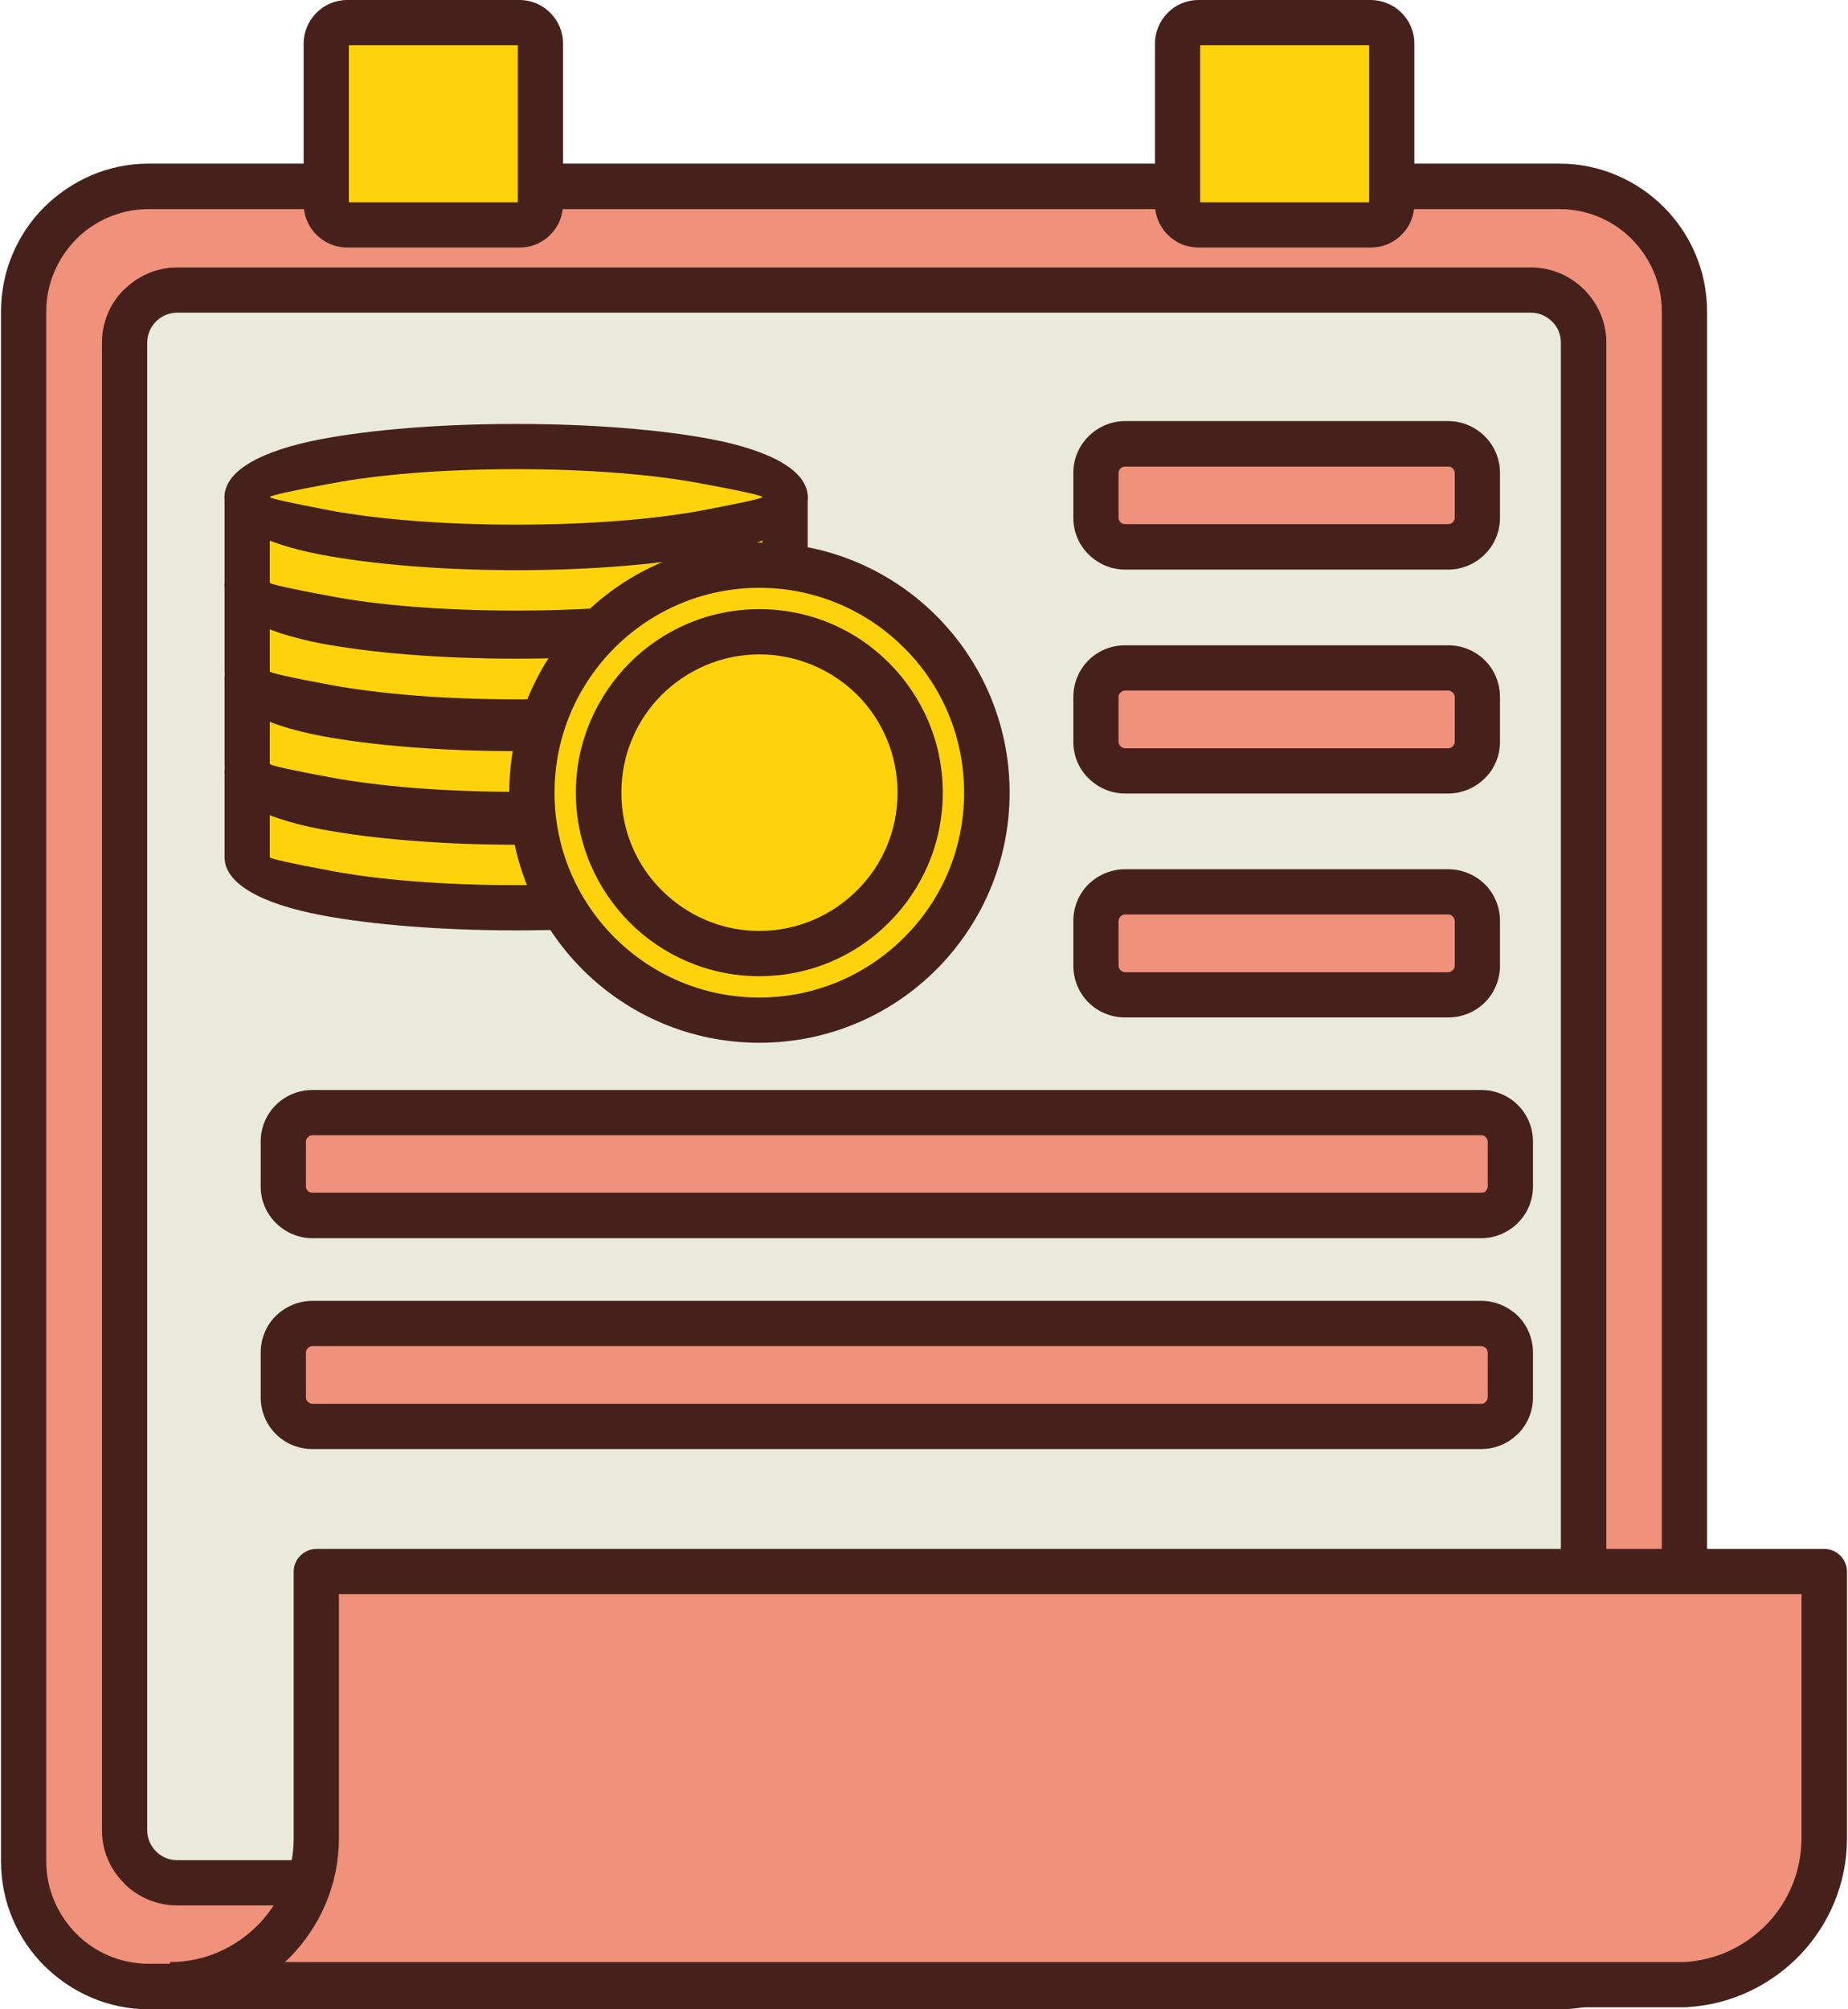 <?xml version="1.0" encoding="UTF-8"?>
<!DOCTYPE svg PUBLIC "-//W3C//DTD SVG 1.0//EN" "http://www.w3.org/TR/2001/REC-SVG-20010904/DTD/svg10.dtd">
<!-- Creator: CorelDRAW 2020 (64-Bit) -->
<svg xmlns="http://www.w3.org/2000/svg" xml:space="preserve" width="276px" height="300px" version="1.0" style="shape-rendering:geometricPrecision; text-rendering:geometricPrecision; image-rendering:optimizeQuality; fill-rule:evenodd; clip-rule:evenodd"
viewBox="0 0 64.9 70.62"
 xmlns:xlink="http://www.w3.org/1999/xlink"
 xmlns:xodm="http://www.corel.com/coreldraw/odm/2003">
 <defs>
  <style type="text/css">
   <![CDATA[
    .fil2 {fill:#E9EADC}
    .fil0 {fill:#F0917B}
    .fil3 {fill:#FFD30C}
    .fil1 {fill:#46211B;fill-rule:nonzero}
   ]]>
  </style>
 </defs>
 <g id="__x0023_Layer_x0020_1">
  <g id="_1473506598576">
   <path class="fil0" d="M5.19 6.55l49.6 0c2.42,0 4.4,1.98 4.4,4.4l0 54.47c0,2.42 -1.98,4.4 -4.4,4.4l-49.6 0c-2.42,0 -4.39,-1.98 -4.39,-4.4l0 -54.47c0,-2.42 1.97,-4.4 4.39,-4.4z"/>
   <path class="fil1" d="M5.19 5.75l49.6 0c1.43,0 2.73,0.59 3.67,1.53 0.94,0.94 1.52,2.24 1.52,3.67l0 54.47c0,1.43 -0.58,2.73 -1.52,3.67 -0.94,0.94 -2.24,1.53 -3.67,1.53l-49.6 0c-1.43,0 -2.72,-0.59 -3.67,-1.53 -0.94,-0.94 -1.52,-2.24 -1.52,-3.67l0 -54.47c0,-1.43 0.58,-2.73 1.52,-3.67 0.95,-0.94 2.24,-1.53 3.67,-1.53zm49.6 1.6l-49.6 0c-0.99,0 -1.89,0.4 -2.54,1.05 -0.65,0.66 -1.06,1.56 -1.06,2.55l0 54.47c0,0.99 0.41,1.89 1.06,2.55 0.65,0.65 1.55,1.05 2.54,1.05l49.6 0c0.99,0 1.89,-0.4 2.54,-1.05 0.65,-0.66 1.06,-1.56 1.06,-2.55l0 -54.47c0,-0.99 -0.41,-1.89 -1.06,-2.55 -0.65,-0.65 -1.55,-1.05 -2.54,-1.05z"/>
   <path class="fil2" d="M6.19 10.19c-1.01,0 -1.85,0.84 -1.85,1.85l0 52.29c0,1.01 0.84,1.85 1.85,1.85l47.6 0c1.01,0 1.85,-0.84 1.85,-1.85l0 -52.29c0,-1.01 -0.84,-1.85 -1.85,-1.85l-47.6 0z"/>
   <path class="fil1" d="M6.19 10.99c-0.29,0 -0.55,0.12 -0.74,0.31 -0.19,0.19 -0.31,0.45 -0.31,0.74l0 52.29c0,0.29 0.12,0.55 0.31,0.74l0 0c0.19,0.19 0.45,0.31 0.74,0.31l47.6 0c0.29,0 0.55,-0.12 0.74,-0.31 0.19,-0.19 0.31,-0.46 0.31,-0.74l0 -52.29c0,-0.29 -0.11,-0.55 -0.31,-0.74 -0.19,-0.19 -0.45,-0.31 -0.74,-0.31l-47.6 0zm-1.86 -0.81c0.48,-0.48 1.14,-0.78 1.86,-0.78l47.6 0c0.73,0 1.39,0.3 1.87,0.78l0 0c0.48,0.48 0.78,1.14 0.78,1.86l0 52.29c0,0.72 -0.3,1.39 -0.78,1.86 -0.48,0.48 -1.14,0.78 -1.87,0.78l-47.6 0c-0.73,0 -1.39,-0.3 -1.87,-0.78l0.01 0c-0.49,-0.48 -0.78,-1.14 -0.78,-1.86l0 -52.29c0,-0.72 0.29,-1.38 0.77,-1.86l0.01 0z"/>
   <path class="fil0" d="M11.09 55.24l53.01 0 0 9.37c0,2.75 -2.19,5.02 -4.91,5.14l0 0.01 -53.25 0c2.83,0 5.15,-2.32 5.15,-5.15l0 -9.37z"/>
   <path class="fil1" d="M11.09 54.44l53.01 0c0.44,0 0.8,0.36 0.8,0.8l0 9.37c0,1.59 -0.63,3.03 -1.65,4.1 -1,1.04 -2.38,1.73 -3.91,1.83 -0.05,0.01 -0.1,0.01 -0.15,0.01l-53.25 0 0 -1.59c1.2,0 2.28,-0.49 3.07,-1.28 0.79,-0.79 1.28,-1.87 1.28,-3.07l0 -9.37c0,-0.44 0.36,-0.8 0.8,-0.8zm52.21 1.59l-51.42 0 0 8.58c0,1.64 -0.67,3.12 -1.74,4.2l-0.16 0.15 49.14 0 0.03 0c1.15,-0.05 2.19,-0.56 2.95,-1.35 0.74,-0.78 1.2,-1.84 1.2,-3l0 -8.58z"/>
   <rect class="fil3" x="11.43" y="0.8" width="7.53" height="7.11" rx="0.57" ry="0.74"/>
   <path class="fil1" d="M12.17 0l6.06 0c0.42,0 0.8,0.17 1.08,0.45l0 0c0.28,0.28 0.45,0.66 0.45,1.09l0 5.63c0,0.42 -0.17,0.81 -0.45,1.08l-0.06 0.06c-0.28,0.25 -0.63,0.39 -1.02,0.39l-6.06 0c-0.42,0 -0.8,-0.17 -1.08,-0.45l-0.06 -0.06c-0.24,-0.27 -0.39,-0.63 -0.39,-1.02l0 -5.63c0,-0.43 0.17,-0.81 0.45,-1.09 0.28,-0.28 0.66,-0.45 1.08,-0.45zm6 1.59l-5.94 0 0 5.52 5.94 0 0 -5.52z"/>
   <rect class="fil3" x="41.36" y="0.8" width="7.53" height="7.11" rx="0.57" ry="0.74"/>
   <path class="fil1" d="M42.1 0l6.05 0c0.42,0 0.81,0.17 1.09,0.45l0 0c0.28,0.28 0.45,0.66 0.45,1.09l0 5.63c0,0.42 -0.17,0.81 -0.45,1.08l-0.06 0.06c-0.28,0.25 -0.64,0.39 -1.03,0.39l-6.05 0c-0.42,0 -0.81,-0.17 -1.08,-0.45l-0.06 -0.06c-0.24,-0.27 -0.39,-0.63 -0.39,-1.02l0 -5.63c0,-0.43 0.17,-0.81 0.45,-1.09 0.27,-0.28 0.66,-0.45 1.08,-0.45zm6 1.59l-5.94 0 0 5.52 5.94 0 0 -5.52z"/>
   <rect class="fil0" x="38.49" y="31.35" width="13.41" height="3.62" rx="0.52" ry="1.02"/>
   <path class="fil1" d="M39.52 30.55l11.36 0c0.5,0 0.96,0.21 1.29,0.53 0.33,0.33 0.53,0.79 0.53,1.29l0 1.57c0,0.5 -0.2,0.96 -0.53,1.29 -0.33,0.33 -0.79,0.53 -1.29,0.53l-11.36 0c-0.5,0 -0.96,-0.2 -1.29,-0.53 -0.33,-0.33 -0.53,-0.79 -0.53,-1.29l0 -1.57c0,-0.5 0.2,-0.96 0.53,-1.29 0.33,-0.32 0.79,-0.53 1.29,-0.53zm11.36 1.59l-11.36 0c-0.06,0 -0.12,0.03 -0.16,0.07 -0.04,0.04 -0.07,0.1 -0.07,0.16l0 1.57c0,0.06 0.03,0.12 0.07,0.16 0.04,0.04 0.1,0.07 0.16,0.07l11.36 0c0.06,0 0.12,-0.03 0.16,-0.07 0.04,-0.04 0.07,-0.1 0.07,-0.16l0 -1.57c0,-0.06 -0.03,-0.12 -0.07,-0.16 -0.04,-0.04 -0.1,-0.07 -0.16,-0.07z"/>
   <rect class="fil0" x="9.93" y="46.52" width="43.14" height="3.62" rx="1.68" ry="1.02"/>
   <path class="fil1" d="M10.95 45.72l41.09 0c0.5,0 0.96,0.21 1.29,0.53 0.33,0.33 0.53,0.79 0.53,1.29l0 1.57c0,0.5 -0.2,0.96 -0.53,1.29l-0.06 0.05c-0.32,0.3 -0.76,0.48 -1.23,0.48l-41.09 0c-0.5,0 -0.96,-0.2 -1.29,-0.53 -0.33,-0.33 -0.53,-0.79 -0.53,-1.29l0 -1.57c0,-0.5 0.2,-0.96 0.53,-1.29 0.33,-0.32 0.79,-0.53 1.29,-0.53zm41.09 1.59l-41.09 0c-0.06,0 -0.12,0.03 -0.16,0.07 -0.04,0.04 -0.07,0.1 -0.07,0.16l0 1.57c0,0.06 0.03,0.12 0.07,0.16 0.04,0.04 0.1,0.07 0.16,0.07l41.09 0c0.06,0 0.11,-0.02 0.14,-0.05l0.02 -0.02c0.04,-0.04 0.07,-0.1 0.07,-0.16l0 -1.57c0,-0.06 -0.03,-0.12 -0.07,-0.16 -0.04,-0.04 -0.1,-0.07 -0.16,-0.07z"/>
   <path class="fil3" d="M27.56 30.13c0,0.98 -4.23,1.77 -9.45,1.77 -5.22,0 -9.46,-0.79 -9.46,-1.77l0 -3.01 18.91 0 0 3.01z"/>
   <path class="fil1" d="M28.36 30.13c0,0.93 -1.31,1.64 -3.42,2.04 -1.76,0.33 -4.18,0.53 -6.83,0.53 -2.65,0 -5.07,-0.2 -6.83,-0.53 -2.12,-0.4 -3.42,-1.11 -3.42,-2.04l0 -3.01c0,-0.44 0.35,-0.8 0.79,-0.8l18.91 0c0.44,0 0.8,0.36 0.8,0.8l0 3.01zm-3.71 0.47c1.31,-0.24 2.12,-0.42 2.12,-0.47l0 -2.22 -17.32 0 0 2.22c0,0.05 0.81,0.23 2.12,0.47 1.66,0.32 3.97,0.51 6.54,0.51 2.57,0 4.88,-0.19 6.54,-0.51z"/>
   <ellipse class="fil3" cx="18.11" cy="27.12" rx="9.45" ry="1.77"/>
   <path class="fil1" d="M18.11 24.55c2.65,0 5.07,0.2 6.83,0.53 2.11,0.4 3.42,1.11 3.42,2.04 0,0.93 -1.31,1.63 -3.42,2.03 -1.76,0.33 -4.18,0.54 -6.83,0.54 -2.65,0 -5.07,-0.21 -6.83,-0.54 -2.12,-0.4 -3.42,-1.1 -3.42,-2.03 0,-0.93 1.3,-1.64 3.42,-2.04 1.76,-0.33 4.18,-0.53 6.83,-0.53zm6.54 2.1c-1.66,-0.32 -3.97,-0.51 -6.54,-0.51 -2.57,0 -4.88,0.19 -6.54,0.51 -1.31,0.24 -2.12,0.42 -2.12,0.47 0,0.05 0.81,0.22 2.12,0.47 1.66,0.31 3.97,0.5 6.54,0.5 2.57,0 4.88,-0.19 6.54,-0.5 1.31,-0.25 2.12,-0.42 2.12,-0.47 0,-0.05 -0.81,-0.23 -2.12,-0.47z"/>
   <path class="fil3" d="M27.56 26.85c0,0.98 -4.23,1.77 -9.45,1.77 -5.22,0 -9.46,-0.79 -9.46,-1.77l0 -3.01 18.91 0 0 3.01z"/>
   <path class="fil1" d="M28.36 26.85c0,0.93 -1.31,1.64 -3.42,2.03 -1.76,0.33 -4.18,0.54 -6.83,0.54 -2.65,0 -5.07,-0.21 -6.83,-0.54 -2.12,-0.39 -3.42,-1.1 -3.42,-2.03l0 -3.01c0,-0.44 0.35,-0.8 0.79,-0.8l18.91 0c0.44,0 0.8,0.36 0.8,0.8l0 3.01zm-3.71 0.47c1.31,-0.24 2.12,-0.42 2.12,-0.47l0 -2.22 -17.32 0 0 2.22c0,0.05 0.81,0.23 2.12,0.47 1.66,0.31 3.97,0.51 6.54,0.51 2.57,0 4.88,-0.2 6.54,-0.51z"/>
   <ellipse class="fil3" cx="18.11" cy="23.84" rx="9.45" ry="1.77"/>
   <path class="fil1" d="M18.11 21.27c2.65,0 5.07,0.2 6.83,0.53 2.11,0.4 3.42,1.11 3.42,2.04 0,0.92 -1.31,1.63 -3.42,2.03 -1.76,0.33 -4.18,0.53 -6.83,0.53 -2.65,0 -5.07,-0.2 -6.83,-0.53 -2.12,-0.4 -3.42,-1.11 -3.42,-2.03 0,-0.93 1.3,-1.64 3.42,-2.04 1.76,-0.33 4.18,-0.53 6.83,-0.53zm6.54 2.09c-1.66,-0.31 -3.97,-0.5 -6.54,-0.5 -2.57,0 -4.88,0.19 -6.54,0.5 -1.31,0.25 -2.12,0.43 -2.12,0.48 0,0.05 0.81,0.22 2.12,0.47 1.66,0.31 3.97,0.5 6.54,0.5 2.57,0 4.88,-0.19 6.54,-0.5 1.31,-0.25 2.12,-0.42 2.12,-0.47 0,-0.05 -0.81,-0.23 -2.12,-0.48z"/>
   <path class="fil3" d="M27.56 23.6c0,0.98 -4.23,1.77 -9.45,1.77 -5.22,0 -9.46,-0.79 -9.46,-1.77l0 -3.02 18.91 0 0 3.02z"/>
   <path class="fil1" d="M28.36 23.6c0,0.93 -1.31,1.64 -3.42,2.03 -1.76,0.33 -4.18,0.54 -6.83,0.54 -2.65,0 -5.07,-0.21 -6.83,-0.54 -2.12,-0.39 -3.42,-1.1 -3.42,-2.03l0 -3.02c0,-0.43 0.35,-0.79 0.79,-0.79l18.91 0c0.44,0 0.8,0.36 0.8,0.79l0 3.02zm-3.71 0.47c1.31,-0.24 2.12,-0.42 2.12,-0.47l0 -2.22 -17.32 0 0 2.22c0,0.05 0.81,0.23 2.12,0.47 1.66,0.31 3.97,0.51 6.54,0.51 2.57,0 4.88,-0.2 6.54,-0.51z"/>
   <ellipse class="fil3" cx="18.11" cy="20.59" rx="9.45" ry="1.77"/>
   <path class="fil1" d="M18.11 18.02c2.65,0 5.07,0.2 6.83,0.53 2.11,0.4 3.42,1.11 3.42,2.03 0,0.93 -1.31,1.64 -3.42,2.04 -1.76,0.33 -4.18,0.53 -6.83,0.53 -2.65,0 -5.07,-0.2 -6.83,-0.53 -2.12,-0.4 -3.42,-1.11 -3.42,-2.04 0,-0.92 1.3,-1.63 3.42,-2.03 1.76,-0.33 4.18,-0.53 6.83,-0.53zm6.54 2.09c-1.66,-0.31 -3.97,-0.5 -6.54,-0.5 -2.57,0 -4.88,0.19 -6.54,0.5 -1.31,0.25 -2.12,0.42 -2.12,0.47 0,0.05 0.81,0.23 2.12,0.48 1.66,0.31 3.97,0.5 6.54,0.5 2.57,0 4.88,-0.19 6.54,-0.5 1.31,-0.25 2.12,-0.43 2.12,-0.48 0,-0.05 -0.81,-0.22 -2.12,-0.47z"/>
   <path class="fil3" d="M27.56 20.48c0,0.98 -4.23,1.77 -9.45,1.77 -5.22,0 -9.46,-0.79 -9.46,-1.77l0 -3.01 18.91 0 0 3.01z"/>
   <path class="fil1" d="M28.36 20.48c0,0.93 -1.31,1.64 -3.42,2.04 -1.76,0.33 -4.18,0.53 -6.83,0.53 -2.65,0 -5.07,-0.2 -6.83,-0.53 -2.12,-0.4 -3.42,-1.11 -3.42,-2.04l0 -3.01c0,-0.44 0.35,-0.8 0.79,-0.8l18.91 0c0.44,0 0.8,0.36 0.8,0.8l0 3.01zm-3.71 0.47c1.31,-0.24 2.12,-0.42 2.12,-0.47l0 -2.22 -17.32 0 0 2.22c0,0.05 0.81,0.23 2.12,0.47 1.66,0.32 3.97,0.51 6.54,0.51 2.57,0 4.88,-0.19 6.54,-0.51z"/>
   <ellipse class="fil3" cx="18.11" cy="17.47" rx="9.45" ry="1.77"/>
   <path class="fil1" d="M18.11 14.9c2.65,0 5.07,0.2 6.83,0.53 2.11,0.4 3.42,1.11 3.42,2.04 0,0.93 -1.31,1.63 -3.42,2.03 -1.76,0.33 -4.18,0.54 -6.83,0.54 -2.65,0 -5.07,-0.21 -6.83,-0.54 -2.12,-0.4 -3.42,-1.1 -3.42,-2.03 0,-0.93 1.3,-1.64 3.42,-2.04 1.76,-0.33 4.18,-0.53 6.83,-0.53zm6.54 2.1c-1.66,-0.32 -3.97,-0.51 -6.54,-0.51 -2.57,0 -4.88,0.19 -6.54,0.51 -1.31,0.24 -2.12,0.42 -2.12,0.47 0,0.05 0.81,0.22 2.12,0.47 1.66,0.31 3.97,0.5 6.54,0.5 2.57,0 4.88,-0.19 6.54,-0.5 1.31,-0.25 2.12,-0.42 2.12,-0.47 0,-0.05 -0.81,-0.23 -2.12,-0.47z"/>
   <circle class="fil3" cx="26.66" cy="27.86" r="8"/>
   <path class="fil1" d="M26.66 19.07c2.43,0 4.63,0.98 6.22,2.57 1.59,1.59 2.58,3.79 2.58,6.22 0,2.43 -0.99,4.63 -2.58,6.22 -1.59,1.59 -3.79,2.57 -6.22,2.57 -2.42,0 -4.62,-0.98 -6.21,-2.57 -1.59,-1.59 -2.58,-3.79 -2.58,-6.22 0,-2.43 0.99,-4.63 2.58,-6.22 1.59,-1.59 3.79,-2.57 6.21,-2.57zm5.09 3.7c-1.3,-1.3 -3.1,-2.11 -5.09,-2.11 -1.99,0 -3.79,0.81 -5.09,2.11 -1.3,1.3 -2.11,3.1 -2.11,5.09 0,1.99 0.81,3.79 2.11,5.09 1.3,1.3 3.1,2.11 5.09,2.11 1.99,0 3.79,-0.81 5.09,-2.11 1.31,-1.3 2.11,-3.1 2.11,-5.09 0,-1.99 -0.8,-3.79 -2.11,-5.09z"/>
   <circle class="fil3" cx="26.66" cy="27.86" r="5.65"/>
   <path class="fil1" d="M26.66 21.41c1.78,0 3.4,0.72 4.56,1.89 1.17,1.17 1.89,2.78 1.89,4.56 0,1.78 -0.72,3.39 -1.89,4.56 -1.16,1.17 -2.78,1.89 -4.56,1.89 -1.78,0 -3.39,-0.72 -4.56,-1.89 -1.16,-1.17 -1.89,-2.78 -1.89,-4.56 0,-1.78 0.73,-3.39 1.89,-4.56 1.17,-1.17 2.78,-1.89 4.56,-1.89zm3.44 3.01c-0.88,-0.87 -2.1,-1.42 -3.44,-1.42 -1.34,0 -2.55,0.55 -3.43,1.42 -0.88,0.88 -1.42,2.1 -1.42,3.44 0,1.34 0.54,2.56 1.42,3.43 0.88,0.88 2.09,1.43 3.43,1.43 1.34,0 2.56,-0.55 3.44,-1.43 0.88,-0.87 1.42,-2.09 1.42,-3.43 0,-1.34 -0.54,-2.56 -1.42,-3.44z"/>
   <rect class="fil0" x="9.93" y="39.1" width="43.14" height="3.62" rx="1.68" ry="1.02"/>
   <path class="fil1" d="M10.95 38.31l41.09 0c0.5,0 0.96,0.2 1.29,0.53 0.33,0.33 0.53,0.78 0.53,1.29l0 1.57c0,0.5 -0.2,0.95 -0.53,1.28l-0.06 0.06c-0.32,0.29 -0.76,0.48 -1.23,0.48l-41.09 0c-0.5,0 -0.96,-0.21 -1.29,-0.54 -0.33,-0.33 -0.53,-0.78 -0.53,-1.28l0 -1.57c0,-0.51 0.2,-0.96 0.53,-1.29 0.33,-0.33 0.79,-0.53 1.29,-0.53zm41.09 1.59l-41.09 0c-0.06,0 -0.12,0.02 -0.16,0.07 -0.04,0.04 -0.07,0.09 -0.07,0.16l0 1.57c0,0.06 0.03,0.12 0.07,0.16 0.04,0.04 0.1,0.06 0.16,0.06l41.09 0c0.06,0 0.11,-0.01 0.14,-0.04l0.02 -0.02c0.04,-0.04 0.07,-0.1 0.07,-0.16l0 -1.57c0,-0.07 -0.03,-0.12 -0.07,-0.16 -0.04,-0.05 -0.1,-0.07 -0.16,-0.07z"/>
   <rect class="fil0" x="38.49" y="23.47" width="13.41" height="3.62" rx="0.52" ry="1.02"/>
   <path class="fil1" d="M39.52 22.68l11.36 0c0.5,0 0.96,0.2 1.29,0.53 0.33,0.33 0.53,0.79 0.53,1.29l0 1.57c0,0.5 -0.2,0.96 -0.53,1.28 -0.33,0.33 -0.79,0.54 -1.29,0.54l-11.36 0c-0.5,0 -0.96,-0.21 -1.29,-0.54 -0.33,-0.32 -0.53,-0.78 -0.53,-1.28l0 -1.57c0,-0.5 0.2,-0.96 0.53,-1.29 0.33,-0.33 0.79,-0.53 1.29,-0.53zm11.36 1.59l-11.36 0c-0.06,0 -0.12,0.03 -0.16,0.07 -0.04,0.04 -0.07,0.09 -0.07,0.16l0 1.57c0,0.06 0.03,0.12 0.07,0.16 0.04,0.04 0.1,0.07 0.16,0.07l11.36 0c0.06,0 0.12,-0.03 0.16,-0.07 0.04,-0.04 0.07,-0.1 0.07,-0.16l0 -1.57c0,-0.07 -0.03,-0.12 -0.07,-0.16 -0.04,-0.04 -0.1,-0.07 -0.16,-0.07z"/>
   <rect class="fil0" x="38.49" y="15.6" width="13.41" height="3.62" rx="0.52" ry="1.02"/>
   <path class="fil1" d="M39.52 14.8l11.36 0c0.5,0 0.96,0.21 1.29,0.54 0.33,0.33 0.53,0.78 0.53,1.28l0 1.58c0,0.5 -0.2,0.95 -0.53,1.28 -0.33,0.33 -0.79,0.54 -1.29,0.54l-11.36 0c-0.5,0 -0.96,-0.21 -1.29,-0.54 -0.33,-0.33 -0.53,-0.78 -0.53,-1.28l0 -1.58c0,-0.5 0.2,-0.95 0.53,-1.28 0.33,-0.33 0.79,-0.54 1.29,-0.54zm11.36 1.6l-11.36 0c-0.06,0 -0.12,0.02 -0.16,0.06 -0.04,0.05 -0.07,0.1 -0.07,0.16l0 1.58c0,0.06 0.03,0.11 0.07,0.16 0.04,0.04 0.1,0.06 0.16,0.06l11.36 0c0.06,0 0.12,-0.02 0.16,-0.06 0.04,-0.05 0.07,-0.1 0.07,-0.16l0 -1.58c0,-0.06 -0.03,-0.11 -0.07,-0.16 -0.04,-0.04 -0.1,-0.06 -0.16,-0.06z"/>
  </g>
 </g>
</svg>
